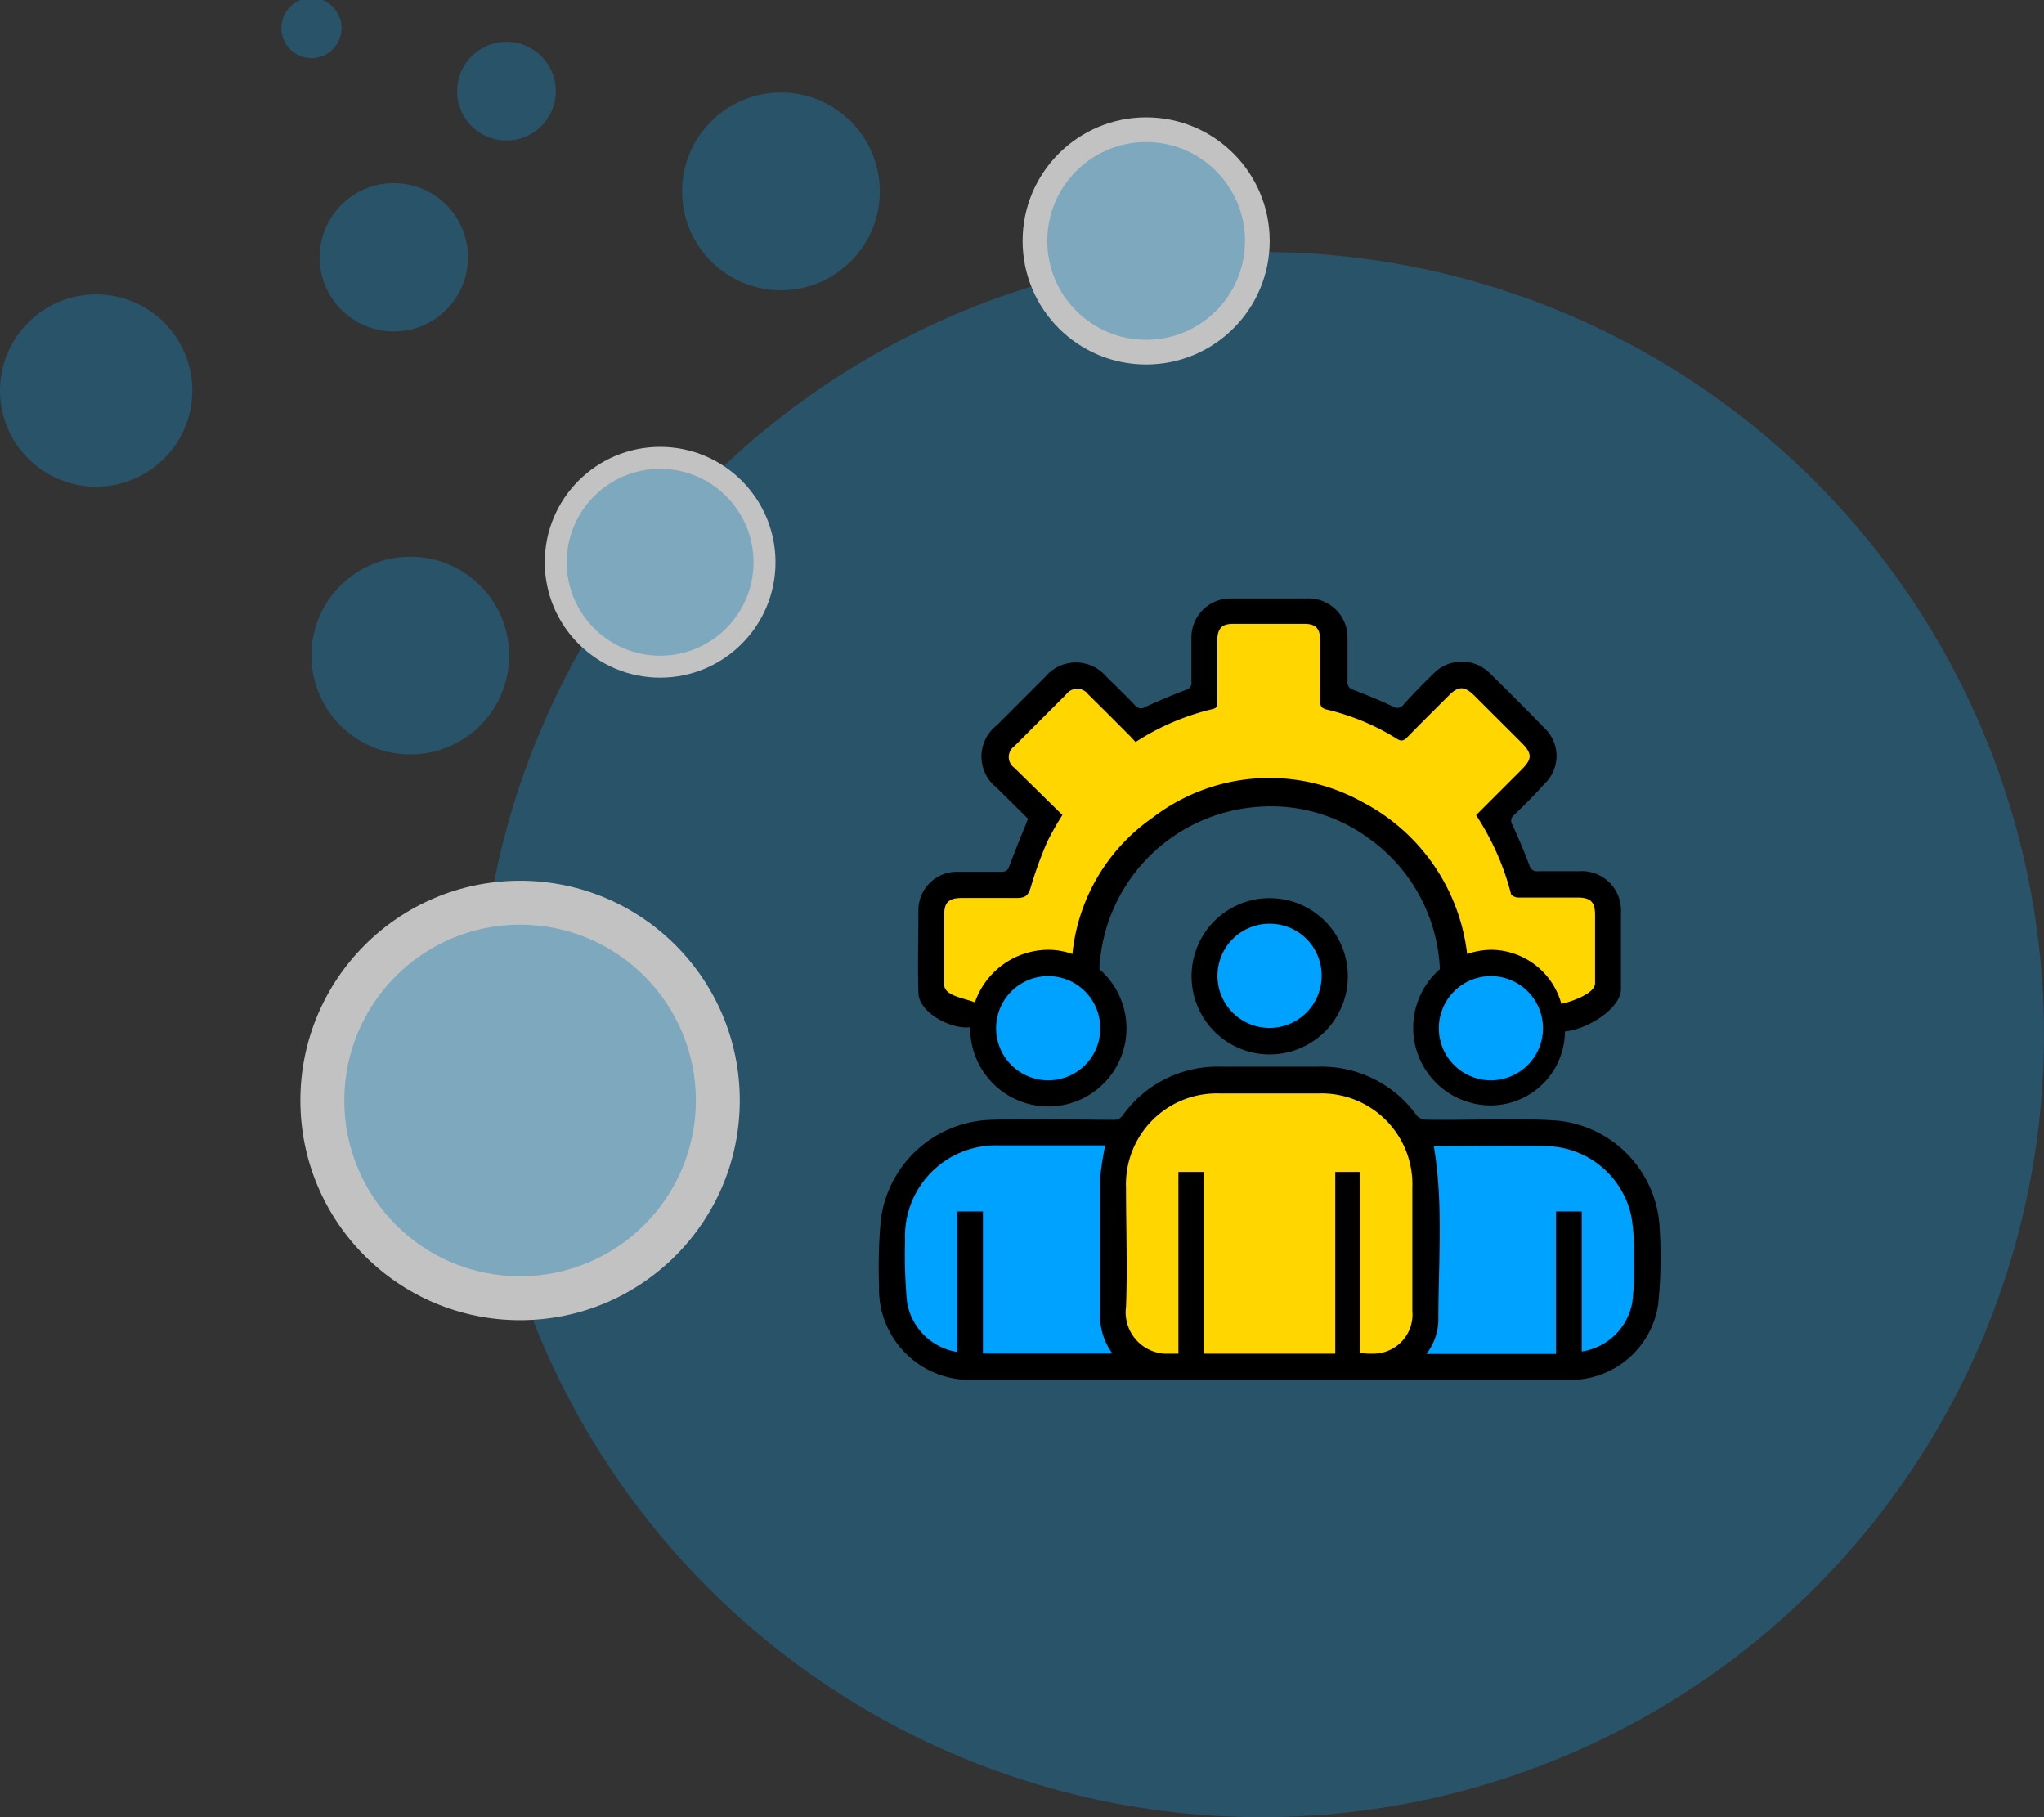 <svg xmlns="http://www.w3.org/2000/svg" id="Layer_1" data-name="Layer 1" viewBox="0 0 135 120"><rect x="0" y="0" width="135" height="120" fill="#333333" stroke="none"/><defs><style>.cls-1{opacity:0.7;}.cls-2{fill:#0ea4f0;isolation:isolate;opacity:0.4;}.cls-3{fill:#fff;}.cls-4{fill:#00a2ff;}.cls-5{fill:#ffd600;}</style></defs><g class="cls-1"><circle class="cls-2" cx="83.32" cy="68.32" r="51.68"></circle><circle class="cls-3" cx="34.35" cy="72.67" r="14.51"></circle><circle class="cls-2" cx="34.35" cy="72.67" r="11.61"></circle><circle class="cls-3" cx="43.6" cy="37.13" r="7.62"></circle><circle class="cls-2" cx="43.6" cy="37.13" r="6.17"></circle><circle class="cls-3" cx="75.7" cy="15.91" r="8.16"></circle><circle class="cls-2" cx="75.7" cy="15.91" r="6.53"></circle><circle class="cls-2" cx="51.58" cy="12.64" r="6.53"></circle><circle class="cls-2" cx="27.1" cy="43.29" r="6.53"></circle><circle class="cls-2" cx="6.35" cy="25.79" r="6.35"></circle><circle class="cls-2" cx="26.01" cy="16.99" r="4.9"></circle><circle class="cls-2" cx="33.45" cy="6.02" r="3.26"></circle><circle class="cls-2" cx="20.57" cy="1.85" r="1.99"></circle></g><path d="M109.62,81.19A7.49,7.49,0,0,0,102.84,74c-2.87-.2-5.76,0-8.64-.06a.85.85,0,0,1-.61-.25,7.75,7.75,0,0,0-6.52-3.25H80.62a7.7,7.7,0,0,0-6.5,3.26.68.68,0,0,1-.51.25c-2.72,0-5.45-.12-8.16,0a7.56,7.56,0,0,0-7.28,6.66,34.05,34.05,0,0,0-.11,4.29,6,6,0,0,0,6.19,6.22H77.61c.63,0,1.27,0,1.9,0v0h24.33a5.84,5.84,0,0,0,5.68-5A30.05,30.05,0,0,0,109.62,81.19Z"></path><path class="cls-4" d="M63.22,80v9.28A4,4,0,0,1,59.91,86a32.44,32.44,0,0,1-.13-4.07A6,6,0,0,1,66,75.64h7a17.28,17.28,0,0,0-.34,2.23c0,3,0,6.09,0,9.13a4.18,4.18,0,0,0,.81,2.38H64.92V80Z"></path><path class="cls-5" d="M77.83,77.39v12c-.12,0-.23,0-.35,0h-.61a2.74,2.74,0,0,1-2.5-3.09c.1-2.62,0-5.23,0-7.85a6,6,0,0,1,6.23-6.24h6.45a6,6,0,0,1,6.23,6.24c0,2.71,0,5.41,0,8.12a2.58,2.58,0,0,1-2.54,2.82h-.35a3.81,3.81,0,0,1-.57-.06V77.39H88.19v12H79.51v-12Z"></path><path class="cls-4" d="M107.81,86a4,4,0,0,1-3.34,3.25V80h-1.7v9.41H94.21A3.76,3.76,0,0,0,95,87.06c0-3.79.34-7.58-.3-11.37a.87.87,0,0,1,.21,0c2.44,0,4.88-.07,7.31,0a5.84,5.84,0,0,1,5.53,4.66,13.67,13.67,0,0,1,.17,2.72A18.16,18.16,0,0,1,107.81,86Z"></path><path d="M64.08,67.83a2,2,0,0,1,0-.42,3.75,3.75,0,0,0,0,.47A5.16,5.16,0,1,0,72.61,64,11.28,11.28,0,0,1,83.25,53.27a10.91,10.91,0,0,1,7.21,2.13A11.19,11.19,0,0,1,95.1,64a5.13,5.13,0,0,0,3.37,9,4.92,4.92,0,0,0,4.89-4.89c1.4-.11,3.69-1.47,3.7-2.8,0-1.69,0-3.37,0-5.06a2.59,2.59,0,0,0-2.74-2.72c-.91,0-1.82,0-2.74,0a.5.5,0,0,1-.57-.4c-.34-.9-.72-1.79-1.12-2.67a.47.47,0,0,1,.11-.64c.7-.67,1.38-1.35,2-2.05a2.53,2.53,0,0,0,0-3.7q-1.74-1.79-3.53-3.54a2.62,2.62,0,0,0-3.84,0c-.65.64-1.3,1.29-1.93,2a.5.5,0,0,1-.69.13c-.87-.41-1.76-.78-2.67-1.12A.5.5,0,0,1,89,45c0-.93,0-1.87,0-2.8a2.58,2.58,0,0,0-2.67-2.68c-1.67,0-3.33,0-5,0a2.58,2.58,0,0,0-2.64,2.66c0,1,0,1.9,0,2.84a.47.47,0,0,1-.37.54c-.9.34-1.79.72-2.67,1.12a.5.5,0,0,1-.69-.11c-.62-.65-1.26-1.27-1.9-1.9a2.63,2.63,0,0,0-4,0l-3.23,3.23a2.61,2.61,0,0,0,0,4.12l2.07,2.05c-.45,1.12-.87,2.14-1.26,3.18-.1.28-.26.32-.52.32-1,0-1.93,0-2.9,0A2.54,2.54,0,0,0,60.66,60c0,1.86-.06,3.72,0,5.58C60.7,66.9,62.87,68,64.08,67.83Z"></path><path class="cls-4" d="M69.19,71.34a3.44,3.44,0,1,1,3.48-3.4A3.43,3.43,0,0,1,69.19,71.34Z"></path><path class="cls-4" d="M98.46,71.34a3.44,3.44,0,1,1,3.45-3.43A3.44,3.44,0,0,1,98.46,71.34Z"></path><path class="cls-5" d="M62.36,60.43c0-.83.29-1.12,1.14-1.13,1.22,0,2.44,0,3.65,0,.6,0,.77-.19.93-.72a26.41,26.41,0,0,1,1.09-3,19,19,0,0,1,1-1.76L67,50.71a.88.88,0,0,1,0-1.44l3.42-3.42a.9.9,0,0,1,1.45,0c.93.91,1.85,1.84,2.78,2.77L75,49a16.25,16.25,0,0,1,5.1-2.18c.34-.08.3-.29.3-.52,0-1.32,0-2.65,0-4,0-.78.3-1.1,1-1.1h4.79c.72,0,1,.33,1,1.06,0,1.33,0,2.66,0,4,0,.33.06.5.42.59a15.37,15.37,0,0,1,4.64,1.93c.31.2.48.13.71-.11.92-.94,1.85-1.86,2.77-2.78.59-.59,1-.58,1.6,0l3.16,3.15c.72.73.72,1.07,0,1.79l-3,3A17.19,17.19,0,0,1,99.79,59c0,.13.3.27.47.27,1.31,0,2.61,0,3.92,0,.88,0,1.17.29,1.17,1.15,0,1.51,0,3,0,4.52,0,.65-1.53,1.21-2.21,1.34v.07a4.85,4.85,0,0,0-4.68-3.63A5.12,5.12,0,0,0,96.9,63,13,13,0,0,0,90.05,53a12.67,12.67,0,0,0-13.93,1A12.48,12.48,0,0,0,70.83,63a4.85,4.85,0,0,0-1.57-.28,5.16,5.16,0,0,0-4.9,3.56s0-.07,0-.1c-.71-.27-2-.43-2-1.16Z"></path><path d="M78.7,64.47a5.16,5.16,0,1,0,5.15-5.16A5.15,5.15,0,0,0,78.7,64.47Z"></path><path class="cls-4" d="M87.29,64.5A3.44,3.44,0,1,1,83.87,61,3.42,3.42,0,0,1,87.29,64.5Z"></path></svg>